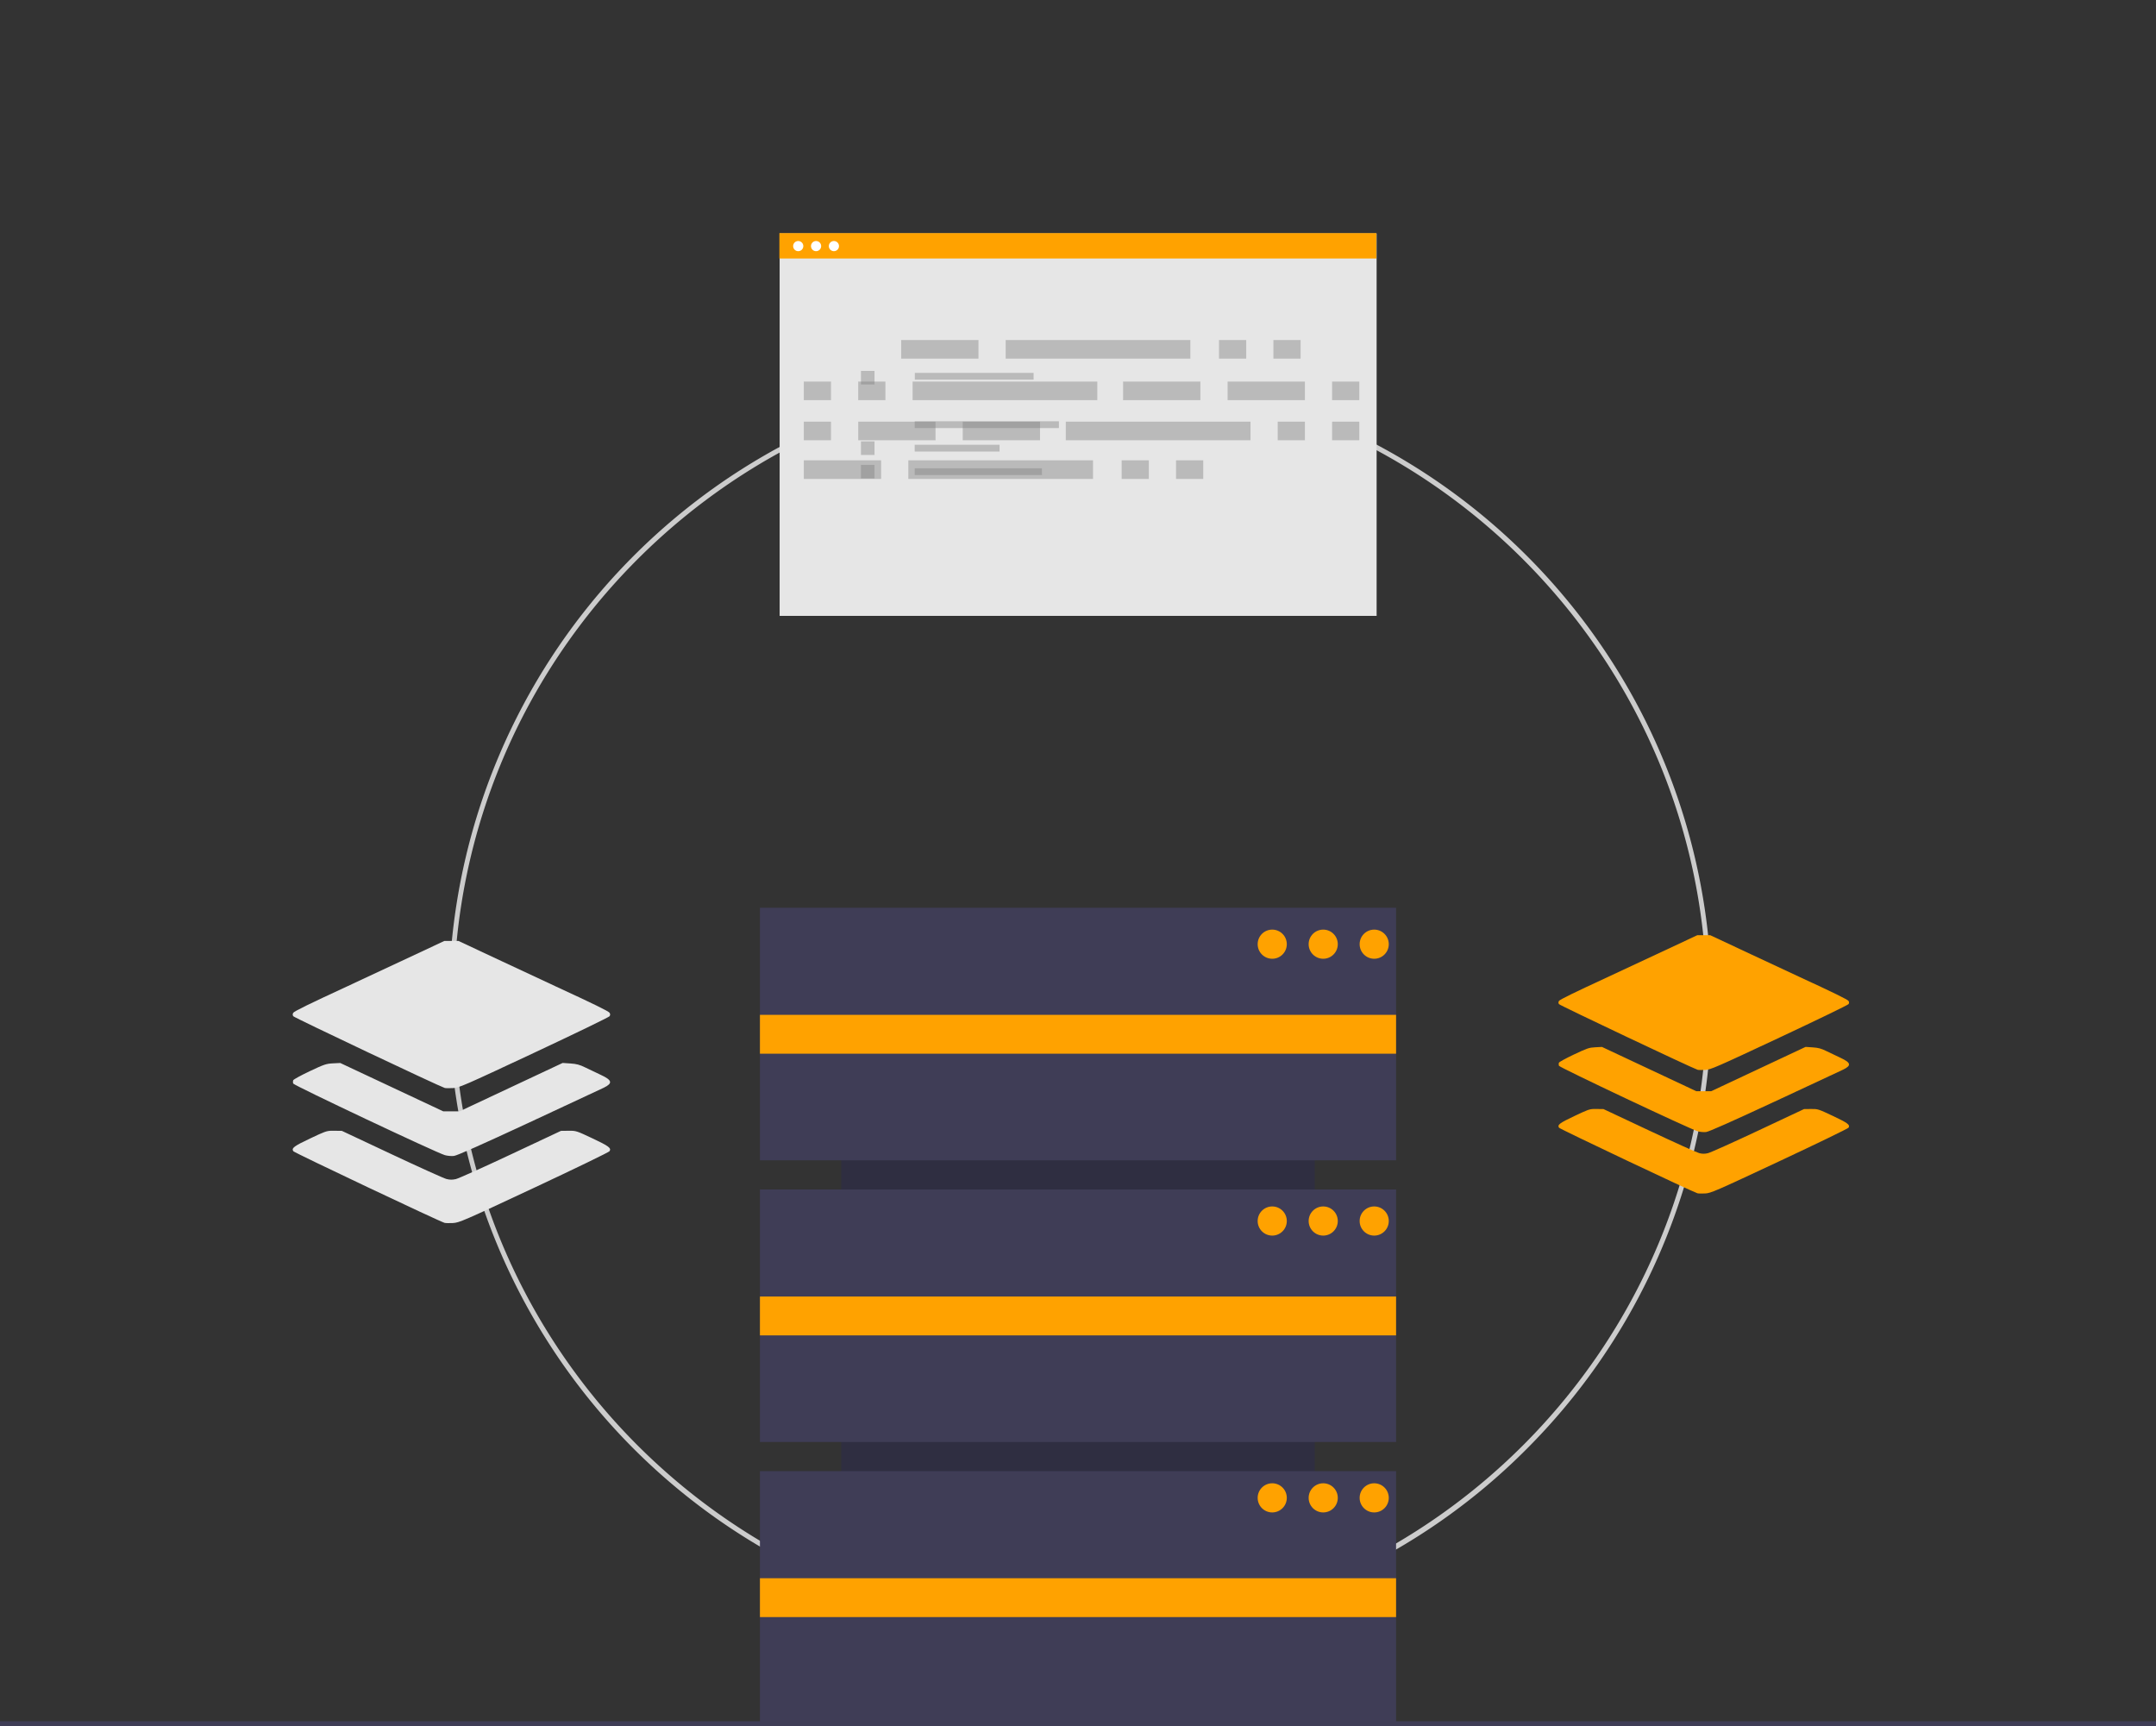 <?xml version="1.0" encoding="UTF-8" standalone="no"?>
<svg
   xmlns:dc="http://purl.org/dc/elements/1.1/"
   xmlns:cc="http://creativecommons.org/ns#"
   xmlns:rdf="http://www.w3.org/1999/02/22-rdf-syntax-ns#"
   xmlns:svg="http://www.w3.org/2000/svg"
   xmlns="http://www.w3.org/2000/svg"
   xmlns:sodipodi="http://sodipodi.sourceforge.net/DTD/sodipodi-0.dtd"
   xmlns:inkscape="http://www.inkscape.org/namespaces/inkscape"
   id="b5d1da7b-a9c6-4711-8d73-fa7937ec989e"
   data-name="Layer 1"
   width="888"
   height="710.807"
   viewBox="0 0 888 710.807"
   version="1.1"
   sodipodi:docname="cluster.svg"
   inkscape:version="0.92.4 (5da689c313, 2019-01-14)">
  <rect x="0" y="0" width="888" height="710.807" fill="#333333" stroke="none"/>
  <defs
     id="defs131" />
  <sodipodi:namedview
     pagecolor="#ffffff"
     bordercolor="#666666"
     borderopacity="1"
     objecttolerance="10"
     gridtolerance="10"
     guidetolerance="10"
     inkscape:pageopacity="0"
     inkscape:pageshadow="2"
     inkscape:window-width="1920"
     inkscape:window-height="1043"
     id="namedview129"
     showgrid="false"
     inkscape:zoom="0.93908577"
     inkscape:cx="665.91033"
     inkscape:cy="313.30416"
     inkscape:window-x="2560"
     inkscape:window-y="0"
     inkscape:window-maximized="1"
     inkscape:current-layer="b5d1da7b-a9c6-4711-8d73-fa7937ec989e" />
  <title
     id="title2">server_cluster</title>
  <path
     d="m 444.936,672.807 a 260.064,260.064 0 1 1 183.894,-76.171 258.365,258.365 0 0 1 -183.894,76.171 z m 0,-518.129 c -142.297,0 -258.064,115.768 -258.064,258.065 0,142.297 115.768,258.064 258.064,258.064 C 587.232,670.807 703,555.04 703,412.743 703,270.446 587.232,154.678 444.936,154.678 Z"
     id="path4"
     inkscape:connector-curvature="0"
     style="fill:#cccccc" />
  <g
     id="g299">
    <rect
       id="rect6"
       fill="#2f2e41"
       transform="translate(1051.404 -87.193) rotate(90)"
       height="195"
       width="262"
       y="509.904"
       x="469" />
    <rect
       id="rect8"
       fill="#3f3d56"
       height="104"
       width="262"
       y="373.807"
       x="313" />
    <rect
       id="rect10"
       fill="#3f3d56"
       height="104"
       width="262"
       y="489.807"
       x="313" />
    <rect
       id="rect12"
       fill="#3f3d56"
       height="104"
       width="262"
       y="605.807"
       x="313" />
    <rect
       id="rect14"
       fill="#ffa200"
       height="16"
       width="262"
       y="417.904"
       x="313" />
    <rect
       id="rect16"
       fill="#ffa200"
       height="16"
       width="262"
       y="533.904"
       x="313" />
    <rect
       id="rect18"
       fill="#ffa200"
       height="16"
       width="262"
       y="649.904"
       x="313" />
    <circle
       id="circle20"
       fill="#ffa200"
       r="6"
       cy="388.807"
       cx="524" />
    <circle
       id="circle22"
       fill="#ffa200"
       r="6"
       cy="388.807"
       cx="545" />
    <circle
       id="circle24"
       fill="#ffa200"
       r="6"
       cy="388.807"
       cx="566" />
    <circle
       id="circle26"
       fill="#ffa200"
       r="6"
       cy="502.807"
       cx="524" />
    <circle
       id="circle28"
       fill="#ffa200"
       r="6"
       cy="502.807"
       cx="545" />
    <circle
       id="circle30"
       fill="#ffa200"
       r="6"
       cy="502.807"
       cx="566" />
    <circle
       id="circle32"
       fill="#ffa200"
       r="6"
       cy="616.807"
       cx="524" />
    <circle
       id="circle34"
       fill="#ffa200"
       r="6"
       cy="616.807"
       cx="545" />
    <circle
       id="circle36"
       fill="#ffa200"
       r="6"
       cy="616.807"
       cx="566" />
  </g>
  <rect
     y="708.807"
     width="888"
     height="2"
     fill="#3f3d56"
     id="rect38" />
  <rect
     x="321.111"
     y="96.139"
     width="245.884"
     height="157.475"
     id="rect66"
     style="fill:#e6e6e6" />
  <rect
     x="376.789"
     y="153.542"
     width="48.927"
     height="2.796"
     id="rect70"
     style="fill:#808080;fill-opacity:0.42" />
  <rect
     x="376.74"
     y="173.479"
     width="59.411"
     height="2.796"
     id="rect74"
     style="fill:#808080;fill-opacity:0.42" />
  <rect
     x="376.74"
     y="183.151"
     width="34.948"
     height="2.796"
     id="rect76"
     style="fill:#808080;fill-opacity:0.42" />
  <rect
     x="376.74"
     y="192.822"
     width="52.422"
     height="2.796"
     id="rect78"
     style="fill:#808080;fill-opacity:0.42" />
  <rect
     x="354.601"
     y="152.738"
     width="5.592"
     height="5.592"
     id="rect80"
     style="fill:#808080;fill-opacity:0.42" />
  <rect
     x="354.601"
     y="181.753"
     width="5.592"
     height="5.592"
     id="rect86"
     style="fill:#808080;fill-opacity:0.42" />
  <rect
     x="354.601"
     y="191.424"
     width="5.592"
     height="5.592"
     id="rect88"
     style="fill:#808080;fill-opacity:0.42" />
  <rect
     x="321.006"
     width="245.884"
     height="10.446"
     id="rect92"
     y="96"
     style="fill:#ffa200" />
  <circle
     cx="328.768"
     cy="101.341"
     r="2.097"
     id="circle94"
     style="fill:#ffffff" />
  <circle
     cx="336.117"
     cy="101.341"
     r="2.097"
     id="circle96"
     style="fill:#ffffff" />
  <circle
     cx="343.466"
     cy="101.341"
     r="2.097"
     id="circle98"
     style="fill:#ffffff" />
  <g
     transform="matrix(2.633,0,0,2.633,604.584,1132.185)"
     id="g36034">
    <g
       id="g37805-8-8"
       transform="matrix(0.549,0,0,0.549,127.09,-73.397)"
       style="fill:#ffa200;fill-opacity:1;stroke-width:1.321;stroke-linecap:butt;stroke-linejoin:round;stroke-miterlimit:100000">
      <path
         sodipodi:nodetypes="cccccccccccccccccccccccccccccccccccccccccscccccccccccc"
         inkscape:connector-curvature="0"
         id="path37377-9-9"
         d="m -166.141,-383.126 -11.509,5.388 c -6.33,2.963 -12.577,5.88 -13.882,6.481 -9.623,4.435 -13.753,6.456 -14.003,6.852 -0.208,0.328 -0.209,0.588 -0.006,0.91 0.228,0.361 38,18.244 39.511,18.706 h 0.001 c 0.23,0.07 1.192,0.085 2.138,0.033 1.626,-0.09 2.774,-0.589 21.149,-9.196 10.686,-5.006 19.555,-9.302 19.71,-9.547 0.2,-0.316 0.197,-0.579 -0.008,-0.905 -0.25,-0.396 -4.38,-2.417 -14.003,-6.852 -1.305,-0.601 -7.552,-3.518 -13.882,-6.481 l -11.509,-5.388 h -1.852 z m 30.868,31.815 -13.45,6.313 -13.45,6.313 h -2.117 -2.117 l -13.441,-6.309 -13.441,-6.308 -1.92,0.097 c -1.742,0.088 -2.305,0.279 -6.06,2.055 -2.277,1.077 -4.208,2.134 -4.29,2.35 -0.082,0.216 -0.083,0.602 -0.002,0.858 0.154,0.486 37.221,17.985 39.551,18.672 h 5.1e-4 c 0.658,0.193 1.723,0.288 2.381,0.21 0.805,-0.095 7.105,-2.891 19.447,-8.629 10.041,-4.669 18.877,-8.792 19.637,-9.162 2.393,-1.168 2.205,-1.966 -0.791,-3.357 -1.198,-0.556 -3.011,-1.421 -4.029,-1.922 -1.464,-0.72 -2.277,-0.939 -3.88,-1.045 z m -60.23,17.683 c -1.382,0.019 -1.937,0.264 -5.535,1.962 -4.342,2.049 -5.013,2.552 -4.499,3.373 0.239,0.382 37.96,18.244 39.455,18.684 0.258,0.076 1.243,0.098 2.189,0.049 1.631,-0.085 2.719,-0.556 21.14,-9.179 10.681,-4.999 19.551,-9.298 19.71,-9.553 0.514,-0.822 -0.157,-1.324 -4.499,-3.373 -4.112,-1.94 -4.248,-1.984 -6.189,-1.959 l -1.984,0.025 -13.066,6.139 c -7.187,3.377 -13.633,6.27 -14.325,6.43 -0.93,0.214 -1.576,0.21 -2.478,-0.017 -0.671,-0.169 -7.083,-3.062 -14.25,-6.43 l -13.031,-6.123 -1.984,-0.025 c -0.243,-0.002 -0.457,-0.004 -0.654,-0.002 z"
         style="fill:#ffa200;fill-opacity:1;stroke-width:1.321;stroke-linecap:butt;stroke-linejoin:round;stroke-miterlimit:100000" />
    </g>
  </g>
  <g
     transform="matrix(2.876,0,0,2.876,79.815,1203.498)"
     id="g36034-3"
     style="fill:#e6e6e6;fill-opacity:1">
    <g
       id="g37805-8-8-6"
       transform="matrix(0.549,0,0,0.549,127.09,-73.397)"
       style="fill:#e6e6e6;fill-opacity:1;stroke-width:1.321;stroke-linecap:butt;stroke-linejoin:round;stroke-miterlimit:100000">
      <path
         sodipodi:nodetypes="cccccccccccccccccccccccccccccccccccccccccscccccccccccc"
         inkscape:connector-curvature="0"
         id="path37377-9-9-7"
         d="m -166.141,-383.126 -11.509,5.388 c -6.33,2.963 -12.577,5.88 -13.882,6.481 -9.623,4.435 -13.753,6.456 -14.003,6.852 -0.208,0.328 -0.209,0.588 -0.006,0.91 0.228,0.361 38,18.244 39.511,18.706 h 0.001 c 0.23,0.07 1.192,0.085 2.138,0.033 1.626,-0.09 2.774,-0.589 21.149,-9.196 10.686,-5.006 19.555,-9.302 19.71,-9.547 0.2,-0.316 0.197,-0.579 -0.008,-0.905 -0.25,-0.396 -4.38,-2.417 -14.003,-6.852 -1.305,-0.601 -7.552,-3.518 -13.882,-6.481 l -11.509,-5.388 h -1.852 z m 30.868,31.815 -13.45,6.313 -13.45,6.313 h -2.117 -2.117 l -13.441,-6.309 -13.441,-6.308 -1.92,0.097 c -1.742,0.088 -2.305,0.279 -6.06,2.055 -2.277,1.077 -4.208,2.134 -4.29,2.35 -0.082,0.216 -0.083,0.602 -0.002,0.858 0.154,0.486 37.221,17.985 39.551,18.672 h 5.1e-4 c 0.658,0.193 1.723,0.288 2.381,0.21 0.805,-0.095 7.105,-2.891 19.447,-8.629 10.041,-4.669 18.877,-8.792 19.637,-9.162 2.393,-1.168 2.205,-1.966 -0.791,-3.357 -1.198,-0.556 -3.011,-1.421 -4.029,-1.922 -1.464,-0.72 -2.277,-0.939 -3.88,-1.045 z m -60.23,17.683 c -1.382,0.019 -1.937,0.264 -5.535,1.962 -4.342,2.049 -5.013,2.552 -4.499,3.373 0.239,0.382 37.96,18.244 39.455,18.684 0.258,0.076 1.243,0.098 2.189,0.049 1.631,-0.085 2.719,-0.556 21.14,-9.179 10.681,-4.999 19.551,-9.298 19.71,-9.553 0.514,-0.822 -0.157,-1.324 -4.499,-3.373 -4.112,-1.94 -4.248,-1.984 -6.189,-1.959 l -1.984,0.025 -13.066,6.139 c -7.187,3.377 -13.633,6.27 -14.325,6.43 -0.93,0.214 -1.576,0.21 -2.478,-0.017 -0.671,-0.169 -7.083,-3.062 -14.25,-6.43 l -13.031,-6.123 -1.984,-0.025 c -0.243,-0.002 -0.457,-0.004 -0.654,-0.002 z"
         style="fill:#e6e6e6;fill-opacity:1;stroke-width:1.321;stroke-linecap:butt;stroke-linejoin:round;stroke-miterlimit:100000" />
    </g>
  </g>
  <rect
     style="fill:#808080;fill-opacity:0.42;stroke-width:0.59"
     x="371.164"
     y="140.02"
     width="31.843"
     height="7.666"
     id="rect56" />
  <rect
     style="fill:#808080;fill-opacity:0.42;stroke-width:0.59"
     x="502.075"
     y="140.02"
     width="11.204"
     height="7.666"
     id="rect58" />
  <rect
     style="fill:#808080;fill-opacity:0.42;stroke-width:0.59"
     x="524.484"
     y="140.02"
     width="11.204"
     height="7.666"
     id="rect60" />
  <rect
     style="fill:#808080;fill-opacity:0.42;stroke-width:0.59"
     x="414.211"
     y="140.02"
     width="76.07"
     height="7.666"
     id="rect62" />
  <rect
     style="fill:#808080;fill-opacity:0.42;stroke-width:0.59"
     x="331.065"
     y="189.554"
     width="31.843"
     height="7.666"
     id="rect64" />
  <rect
     style="fill:#808080;fill-opacity:0.42;stroke-width:0.59"
     x="461.977"
     y="189.554"
     width="11.204"
     height="7.666"
     id="rect66-6" />
  <rect
     style="fill:#808080;fill-opacity:0.42;stroke-width:0.59"
     x="484.385"
     y="189.554"
     width="11.204"
     height="7.666"
     id="rect68" />
  <rect
     style="fill:#808080;fill-opacity:0.42;stroke-width:0.59"
     x="374.113"
     y="189.554"
     width="76.07"
     height="7.666"
     id="rect70-2" />
  <rect
     style="fill:#808080;fill-opacity:0.42;stroke-width:0.59"
     x="462.566"
     y="157.121"
     width="31.843"
     height="7.666"
     id="rect72" />
  <rect
     style="fill:#808080;fill-opacity:0.42;stroke-width:0.59"
     x="505.614"
     y="157.121"
     width="31.843"
     height="7.666"
     id="rect74-9" />
  <rect
     style="fill:#808080;fill-opacity:0.42;stroke-width:0.59"
     x="548.661"
     y="157.121"
     width="11.204"
     height="7.666"
     id="rect76-1" />
  <rect
     style="fill:#808080;fill-opacity:0.42;stroke-width:0.59"
     x="331.065"
     y="157.121"
     width="11.204"
     height="7.666"
     id="rect78-2" />
  <rect
     style="fill:#808080;fill-opacity:0.42;stroke-width:0.59"
     x="353.473"
     y="157.121"
     width="11.204"
     height="7.666"
     id="rect80-7" />
  <rect
     style="fill:#808080;fill-opacity:0.42;stroke-width:0.59"
     x="375.882"
     y="157.121"
     width="76.07"
     height="7.666"
     id="rect82" />
  <rect
     style="fill:#808080;fill-opacity:0.42;stroke-width:0.59"
     x="-428.364"
     y="-181.299"
     width="31.843"
     height="7.666"
     transform="scale(-1)"
     id="rect84" />
  <rect
     style="fill:#808080;fill-opacity:0.42;stroke-width:0.59"
     x="-385.317"
     y="-181.299"
     width="31.843"
     height="7.666"
     transform="scale(-1)"
     id="rect86-0" />
  <rect
     style="fill:#808080;fill-opacity:0.42;stroke-width:0.59"
     x="-342.269"
     y="-181.299"
     width="11.204"
     height="7.666"
     transform="scale(-1)"
     id="rect88-9" />
  <rect
     style="fill:#808080;fill-opacity:0.42;stroke-width:0.59"
     x="-559.865"
     y="-181.299"
     width="11.204"
     height="7.666"
     transform="scale(-1)"
     id="rect90-3" />
  <rect
     style="fill:#808080;fill-opacity:0.42;stroke-width:0.59"
     x="-537.457"
     y="-181.299"
     width="11.204"
     height="7.666"
     transform="scale(-1)"
     id="rect92-6" />
  <rect
     style="fill:#808080;fill-opacity:0.42;stroke-width:0.59"
     x="-515.049"
     y="-181.299"
     width="76.07"
     height="7.666"
     transform="scale(-1)"
     id="rect94" />
</svg>
